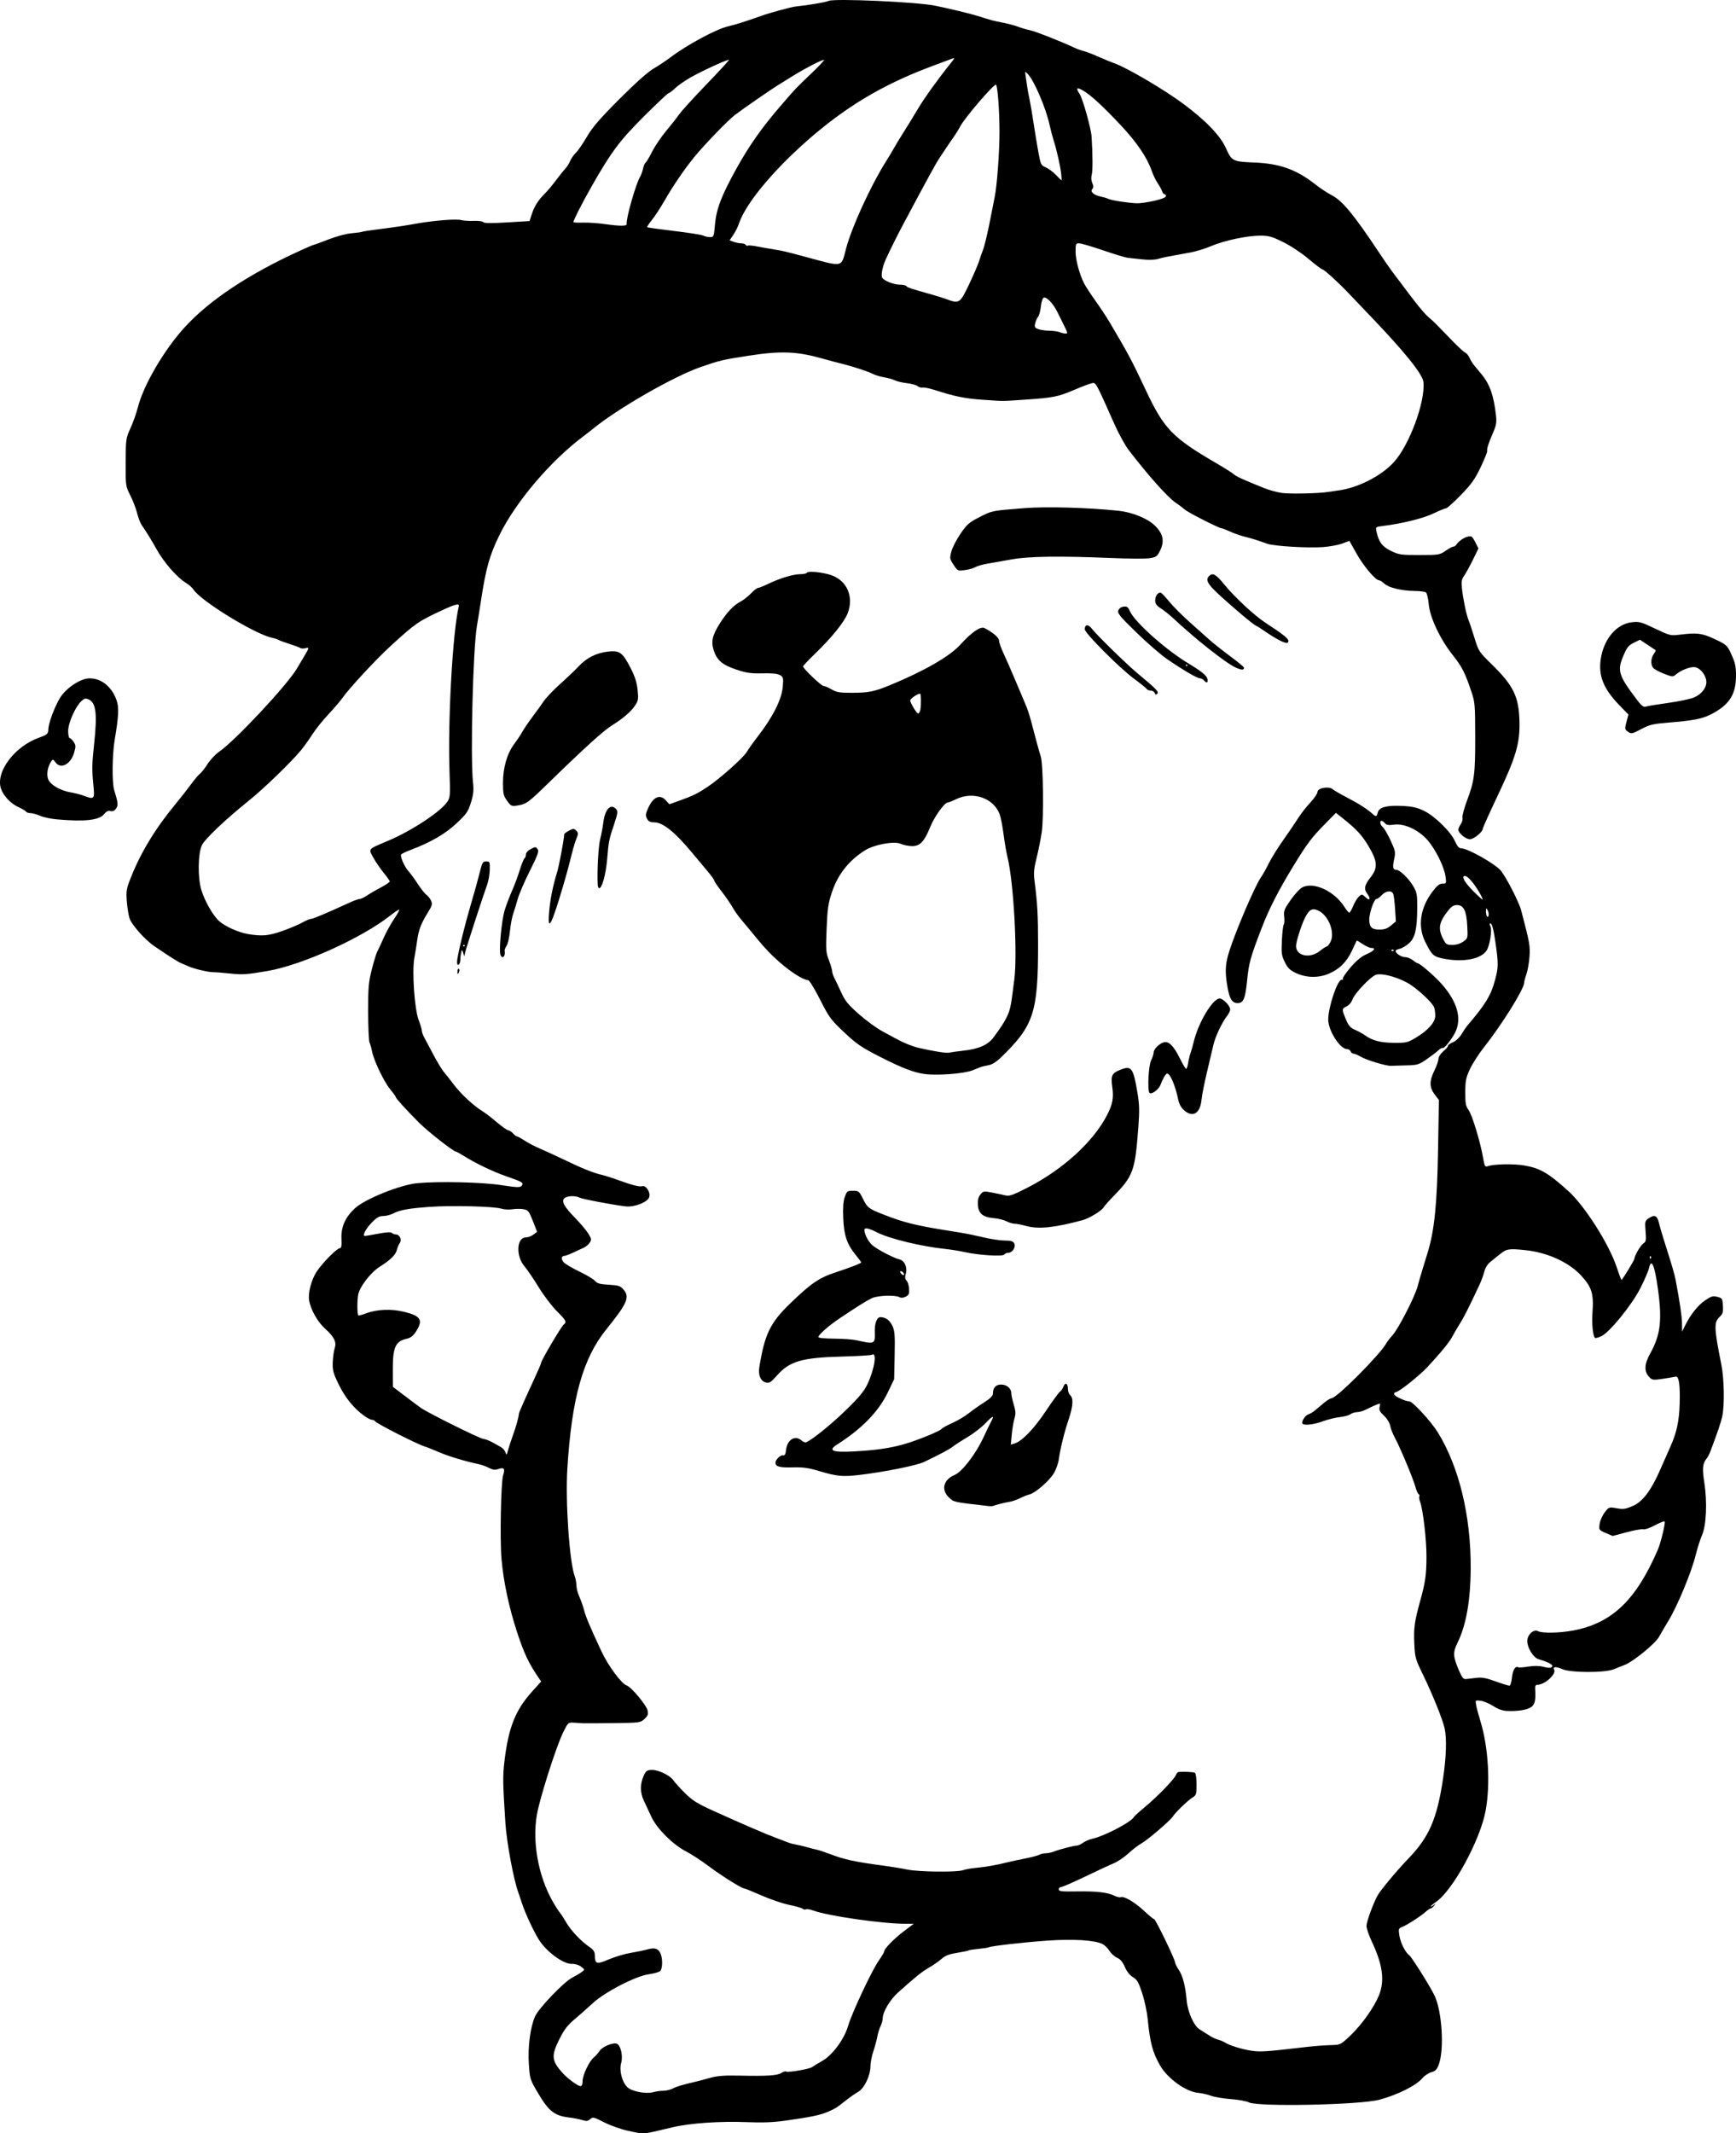 <?xml version="1.0" encoding="UTF-8" standalone="no"?>
<!-- Created with Inkscape (http://www.inkscape.org/) -->

<svg
   version="1.1"
   id="svg1"
   width="1511.827"
   height="1856.786"
   viewBox="0 0 1511.827 1856.786"
   xmlns="http://www.w3.org/2000/svg"
   xmlns:svg="http://www.w3.org/2000/svg">
  <defs
     id="defs1" />
  <g
     id="g1"
     transform="translate(-227.305,-171.386)">
    <path
       style="fill:#000000"
       d="m 773.991,2025.925 c -5.872,-1.251 -15.088,-4.524 -20.48,-7.272 -9.195,-4.686 -9.955,-4.859 -12.24,-2.792 -1.993,1.804 -3.24,1.948 -6.853,0.791 -2.429,-0.778 -7.717,-1.805 -11.75,-2.284 -12.26,-1.453 -17.378,-5.392 -26.185,-20.149 -7.666,-12.848 -7.713,-12.99 -8.614,-26.333 -1.01,-14.956 1.247,-32.168 5.449,-41.542 3.225,-7.195 25.014,-29.879 32.289,-33.615 3.15,-1.618 6.927,-3.868 8.394,-5 2.64,-2.038 2.634,-2.084 -0.667,-4.615 -1.984,-1.522 -5.235,-2.49 -8.032,-2.393 -7.489,0.26 -22.402,-10.77 -28.91,-21.382 -4.688,-7.645 -11.75,-22.832 -14.352,-30.868 -1.306,-4.033 -2.829,-8.557 -3.383,-10.052 -4.102,-11.056 -10.145,-43.651 -11.239,-60.615 -2.258,-35.022 -2.339,-40.391 -0.805,-53.416 3.461,-29.38 9.567,-44.705 24.283,-60.944 l 7.706,-8.504 -2.443,-3.568 c -8.239,-12.036 -12.388,-20.762 -18.179,-38.235 -7.372,-22.244 -12.263,-45.133 -13.962,-65.333 -1.423,-16.925 -0.445,-66.62 1.424,-72.307 1.879,-5.721 0.798,-7.203 -4.026,-5.521 -3.013,1.05 -4.834,0.838 -8.304,-0.971 -2.444,-1.274 -6.544,-2.754 -9.111,-3.288 -11.557,-2.406 -26.002,-6.771 -34.299,-10.366 -4.969,-2.153 -10.535,-4.363 -12.368,-4.911 -6.645,-1.987 -42.123,-20.01 -43.374,-22.034 -0.431,-0.697 -1.688,-1.267 -2.793,-1.267 -1.106,0 -4.22,-1.625 -6.921,-3.612 -9.071,-6.671 -16.338,-15.643 -21.914,-27.055 -4.84,-9.904 -5.502,-12.342 -5.251,-19.333 0.158,-4.4 0.914,-9.913 1.681,-12.252 1.801,-5.494 -0.355,-9.817 -8.667,-17.382 -6.164,-5.609 -12.017,-15.943 -13.536,-23.897 -1.226,-6.419 1.774,-18.163 6.475,-25.345 5,-7.639 17.663,-20.459 20.209,-20.459 1.342,0 1.696,-2.073 1.42,-8.332 -0.448,-10.173 3.304,-18.604 11.767,-26.441 8.705,-8.06 39.443,-20.432 54.24,-21.831 18.498,-1.749 56.293,-0.886 73.02,1.667 13.838,2.112 16.588,2.213 17.877,0.66 2.143,-2.582 0.772,-3.45 -12.897,-8.159 -11.927,-4.109 -27.267,-11.455 -37.783,-18.093 -3.024,-1.909 -5.884,-3.471 -6.357,-3.471 -2.196,0 -24.651,-17.592 -32.462,-25.43 -11.214,-11.255 -20.065,-21.004 -20.065,-22.101 0,-0.473 -2.25,-3.602 -5,-6.951 -5.484,-6.681 -14.375,-25.386 -15.788,-33.219 -0.493,-2.731 -1.427,-5.995 -2.077,-7.253 -0.649,-1.259 -1.197,-13.259 -1.217,-26.667 -0.032,-21.579 0.339,-25.851 3.235,-37.202 1.799,-7.053 3.909,-13.953 4.69,-15.333 0.781,-1.38 3.227,-6.626 5.438,-11.656 2.21,-5.03 6.431,-12.68 9.379,-17 2.949,-4.32 4.835,-7.854 4.191,-7.854 -0.643,0 -4.098,2.313 -7.677,5.14 -24.877,19.65 -77.167,43.213 -107.174,48.296 -18.075,3.061 -21.556,3.295 -32.121,2.161 -6.167,-0.662 -13.012,-1.196 -15.212,-1.186 -4.148,0.019 -16.676,-2.995 -21.333,-5.132 -1.467,-0.673 -4.167,-1.836 -6,-2.586 -3.059,-1.25 -10.298,-5.818 -23.543,-14.855 -8.449,-5.765 -20.057,-18.884 -21.77,-24.606 -0.862,-2.877 -1.896,-9.557 -2.299,-14.844 -0.661,-8.691 -0.309,-10.671 3.672,-20.667 8.763,-21.997 21.7,-43.148 39.337,-64.312 3.702,-4.442 9.365,-11.676 12.585,-16.076 3.22,-4.4 6.867,-8.732 8.105,-9.627 1.238,-0.895 4.204,-4.67 6.59,-8.39 2.387,-3.719 6.871,-8.504 9.964,-10.633 14.104,-9.704 59.147,-57.814 67.857,-72.477 1.374,-2.314 4.224,-7.096 6.333,-10.629 4.605,-7.711 4.654,-8.103 0.904,-7.123 -1.612,0.421 -3.562,0.317 -4.333,-0.232 -0.771,-0.549 -5.003,-2.133 -9.403,-3.521 -4.4,-1.388 -8.6,-2.944 -9.333,-3.459 -0.733,-0.515 -3.344,-1.366 -5.802,-1.892 -15.198,-3.252 -62.606,-32.418 -68.581,-42.192 -0.889,-1.455 -3.717,-3.929 -6.284,-5.498 -8.142,-4.977 -19.722,-18.373 -26.219,-30.329 -2.944,-5.419 -8.987,-15.201 -12.355,-20 -1.286,-1.833 -3.102,-6.517 -4.034,-10.409 -0.932,-3.892 -3.573,-10.792 -5.868,-15.333 -4.154,-8.22 -4.172,-8.352 -4.097,-28.924 0.074,-20.238 0.163,-20.86 4.273,-30 2.308,-5.133 5.138,-13.09 6.289,-17.681 4.853,-19.369 22.745,-50.031 40.678,-69.707 21.655,-23.761 55.7,-46.364 100.887,-66.978 5.988,-2.732 11.251,-4.967 11.695,-4.967 0.445,0 6.225,-2.117 12.846,-4.704 6.972,-2.724 15.462,-4.989 20.177,-5.381 4.477,-0.373 8.563,-0.939 9.08,-1.259 0.517,-0.32 8.375,-1.5 17.461,-2.623 9.087,-1.123 21.321,-2.944 27.188,-4.046 15.689,-2.947 36.924,-4.767 41.413,-3.549 2.156,0.585 7.211,0.919 11.234,0.742 4.064,-0.178 7.702,0.306 8.186,1.091 0.604,0.977 6.946,1.05 20.581,0.237 l 19.709,-1.174 1.962,-6 c 2.268,-6.938 5.698,-12.329 11.485,-18.051 2.253,-2.228 6.497,-7.285 9.43,-11.237 2.933,-3.952 6.578,-8.502 8.1,-10.11 1.522,-1.608 3.52,-4.742 4.441,-6.965 0.921,-2.223 3.155,-5.432 4.964,-7.132 1.81,-1.7 6.093,-7.909 9.519,-13.798 4.871,-8.374 11.03,-15.518 28.269,-32.788 14.304,-14.33 24.865,-23.734 30.088,-26.791 4.426,-2.591 10.877,-6.87 14.334,-9.509 14.184,-10.827 39.906,-24.683 50.285,-27.088 6.558,-1.519 15.242,-4.264 29.333,-9.272 7.315,-2.6 25.651,-7.591 29.333,-7.986 12.135,-1.3 26.446,-3.73 28.916,-4.909 4.819,-2.301 76.527,0.885 92.417,4.106 12.539,2.541 30.698,6.899 36.891,8.852 12.631,3.983 14.539,4.492 22.442,5.99 4.4,0.834 10.358,2.418 13.239,3.52 2.882,1.102 7.682,2.513 10.667,3.135 4.674,0.974 26.12,9.442 38.761,15.305 2.2,1.02 5.8,2.299 8,2.842 2.2,0.543 7.9,2.738 12.667,4.878 4.767,2.14 10.918,4.672 13.67,5.628 10.933,3.796 43.95,23.212 60.502,35.58 19.529,14.591 32.002,27.628 36.865,38.529 4.945,11.083 5.857,11.544 24.296,12.29 22.528,0.911 36.705,5.95 53.333,18.956 4.4,3.442 10.899,7.74 14.442,9.552 9.137,4.673 19.188,16.81 40.692,49.139 4.39,6.6 9.552,14.1 11.471,16.667 23.505,31.434 28.336,37.39 34.074,42.003 1.826,1.468 8.72,8.368 15.32,15.333 6.6,6.965 13.075,13.104 14.388,13.641 1.313,0.538 3.114,2.638 4,4.667 0.886,2.029 2.812,5.125 4.279,6.88 1.467,1.755 4.217,5.055 6.111,7.333 7.209,8.672 10.689,18.491 12.64,35.672 0.718,6.32 0.312,8.782 -2.528,15.333 -4.04,9.319 -5.515,13.929 -5.122,16.011 0.16,0.847 -2.411,7.207 -5.714,14.134 -4.946,10.372 -7.985,14.628 -17.23,24.127 -6.174,6.343 -11.972,11.533 -12.885,11.533 -0.912,0 -5.922,2.047 -11.132,4.549 -8.825,4.237 -26.856,8.687 -43.892,10.832 -6.407,0.807 -6.417,0.816 -5.489,5.042 1.983,9.03 4.863,12.856 12.502,16.607 6.919,3.398 8.553,3.637 24.853,3.637 16.862,0 17.625,-0.123 22.738,-3.667 2.91,-2.017 5.979,-3.667 6.82,-3.667 0.841,0 2.009,-0.75 2.595,-1.667 1.923,-3.006 6.334,-6.109 9.977,-7.018 3.2,-0.799 3.878,-0.303 6.427,4.694 l 2.85,5.587 -5.008,10.202 c -2.755,5.611 -6.157,11.78 -7.56,13.709 -2.036,2.798 -2.408,4.954 -1.841,10.667 0.88,8.869 3.902,23.377 5.795,27.826 0.78,1.833 3.076,8.733 5.101,15.333 3.582,11.671 3.982,12.292 14.611,22.667 19.626,19.156 24.195,28.626 24.617,51.023 0.348,18.473 -3.224,30.514 -18.781,63.296 -7.217,15.209 -13.122,28.305 -13.122,29.103 0,2.87 -7.786,9.244 -11.291,9.244 -3.666,0 -10.042,-5.276 -10.042,-8.309 0,-0.97 0.96,-3.135 2.134,-4.81 1.173,-1.676 1.832,-4.2 1.464,-5.61 -0.369,-1.41 1.413,-8.122 3.958,-14.917 6.455,-17.23 7.199,-23.062 7.138,-56.03 -0.05,-27.256 -0.252,-29.604 -3.354,-38.845 -5.477,-16.315 -8.255,-21.764 -16.131,-31.635 -10.987,-13.77 -19.959,-32.749 -20.997,-44.414 -0.461,-5.184 -1.565,-9.709 -2.517,-10.313 -0.932,-0.592 -5.295,-1.123 -9.695,-1.182 -11.446,-0.152 -22.65,-2.828 -26.335,-6.29 -1.743,-1.638 -3.834,-2.978 -4.645,-2.978 -3.111,0 -13.49,-12.225 -19.559,-23.038 l -6.338,-11.293 -6.228,2.33 c -3.425,1.281 -11.028,2.676 -16.895,3.1 -13.113,0.947 -42.45,-0.811 -48.333,-2.897 -9.428,-3.342 -13.266,-4.542 -19.667,-6.147 -3.667,-0.92 -9.484,-2.958 -12.927,-4.531 -3.443,-1.572 -6.781,-2.859 -7.418,-2.859 -2.109,0 -28.939,-13.636 -31.655,-16.088 -1.467,-1.324 -5.173,-4.096 -8.236,-6.16 -6.891,-4.643 -23.848,-23.647 -40.821,-45.752 -3.097,-4.033 -8.573,-13.933 -12.169,-22 -17.166,-38.506 -16.347,-37.058 -20.423,-36.08 -2.026,0.486 -8.783,3.063 -15.017,5.727 -13.819,5.905 -18.228,6.787 -42,8.401 -22.24,1.51 -17.875,1.491 -37.333,0.163 -15.558,-1.062 -24.529,-2.87 -41.617,-8.388 -4.556,-1.471 -9.414,-2.483 -10.795,-2.249 -1.381,0.234 -3.44,-0.345 -4.575,-1.287 -1.135,-0.942 -5.277,-2.076 -9.205,-2.52 -3.928,-0.444 -8.641,-1.552 -10.475,-2.463 -1.833,-0.911 -6.033,-2.098 -9.333,-2.638 -3.3,-0.54 -7.698,-1.851 -9.774,-2.914 -4.532,-2.32 -17.467,-6.556 -27.559,-9.025 -4.033,-0.987 -10.933,-2.823 -15.333,-4.081 -23.244,-6.646 -36.993,-7.207 -66,-2.696 -22.562,3.509 -24.517,3.975 -41.604,9.924 -23.163,8.065 -71.983,36.075 -93.063,53.394 -1.833,1.506 -5.542,4.387 -8.242,6.402 -28.811,21.5 -59.213,57.204 -73.51,86.33 -8.635,17.591 -11.83,29.025 -16.207,58 -1.052,6.967 -2.553,16.267 -3.335,20.667 -3.465,19.497 -5.865,114.334 -3.458,136.667 0.748,6.938 0.38,10.439 -1.842,17.552 -2.481,7.941 -3.827,9.867 -12.669,18.124 -9.872,9.219 -22.657,16.589 -40.093,23.113 -3.993,1.494 -7.591,3.251 -7.995,3.905 -1.055,1.707 2.964,10.725 6.524,14.639 1.668,1.833 5.254,6.762 7.969,10.952 2.715,4.19 6.075,8.416 7.467,9.391 1.392,0.975 3.227,3.302 4.079,5.171 1.358,2.981 0.999,4.284 -2.928,10.609 -5.751,9.262 -7.864,14.797 -9.116,23.877 -0.556,4.033 -1.672,10.961 -2.479,15.395 -2.152,11.817 0.11,44.456 3.743,54.014 1.517,3.992 2.762,8.158 2.767,9.258 0.005,1.1 0.81,3.5 1.789,5.333 0.979,1.833 4.644,8.733 8.145,15.333 3.501,6.6 7.679,13.5 9.285,15.333 1.605,1.833 5.408,6.651 8.449,10.707 6.082,8.11 17.347,18.647 24.694,23.098 2.598,1.574 8.408,6.012 12.913,9.862 4.504,3.85 8.966,7 9.914,7 0.948,0 2.81,1.2 4.137,2.667 1.327,1.467 2.89,2.667 3.473,2.667 0.583,0 3.64,1.679 6.793,3.732 3.153,2.052 9.034,5.122 13.067,6.821 4.033,1.699 13.633,6.11 21.333,9.803 16.126,7.733 25.12,11.352 32.667,13.143 2.933,0.696 8.333,2.369 12,3.717 13.536,4.977 20.833,6.913 23.21,6.159 3.211,-1.019 7.31,5.042 6.254,9.248 -1.138,4.536 -12.821,9.215 -20.716,8.296 -11.132,-1.295 -37.825,-6.376 -40.216,-7.655 -3.641,-1.949 -11.348,-1.492 -13.237,0.784 -2.403,2.896 0.166,7.37 10.038,17.483 4.4,4.507 9.371,10.43 11.047,13.163 2.705,4.411 2.837,5.287 1.18,7.817 -1.027,1.567 -3.298,3.512 -5.047,4.323 -1.749,0.81 -5.946,2.755 -9.326,4.322 -3.38,1.566 -6.795,2.848 -7.588,2.848 -2.791,0 -3.167,2.865 -0.73,5.563 1.355,1.501 7.564,5.166 13.797,8.145 6.233,2.979 12.332,6.641 13.553,8.138 1.767,2.167 4.186,2.832 11.87,3.267 8.386,0.474 10.055,1.004 12.738,4.05 5.866,6.657 3.6,11.968 -14.863,34.838 -20.411,25.282 -30.119,60.026 -33.903,121.333 -1.785,28.909 1.874,81.649 6.503,93.753 0.79,2.064 1.436,5.625 1.436,7.912 0,2.287 1.117,6.598 2.482,9.58 1.365,2.982 3.181,8.121 4.036,11.421 1.602,6.183 4.931,14.097 15.142,36.003 5.976,12.82 17.53,28.47 22.086,29.916 3.895,1.236 17.148,17.045 18.163,21.665 0.759,3.458 0.307,4.726 -2.67,7.487 -3.511,3.255 -4.068,3.33 -27.078,3.608 -12.921,0.156 -24.694,0.217 -26.16,0.135 -1.467,-0.082 -5.049,-0.299 -7.96,-0.482 -5.275,-0.331 -5.308,-0.303 -9.585,8.334 -6.088,12.293 -20.572,57.738 -22.983,72.109 -3.973,23.684 1.273,52.65 13.505,74.558 2.252,4.033 5.104,8.533 6.337,10 1.233,1.467 3.78,5.367 5.659,8.667 3.936,6.913 12.951,16.505 20.052,21.333 3.777,2.569 4.915,4.251 4.959,7.333 0.112,7.814 1.454,8.216 12.237,3.659 5.379,-2.273 13.98,-4.826 19.113,-5.673 5.133,-0.847 11.484,-2.154 14.112,-2.904 6.417,-1.831 9.489,-1.048 11.501,2.929 2.29,4.527 2.178,13.948 -0.19,15.914 -1.05,0.872 -5.49,2.091 -9.865,2.709 -11.545,1.632 -38.411,15.55 -48.892,25.328 -4.4,4.105 -11.479,10.364 -15.731,13.909 -5.939,4.95 -8.953,8.875 -13,16.924 -7.406,14.729 -7.029,19.032 2.603,29.709 4.498,4.987 13.366,11.495 15.662,11.495 1.148,0 1.8,-1.596 1.8,-4.405 0,-5.253 5.731,-17.306 9.79,-20.59 1.589,-1.286 3.874,-3.872 5.077,-5.745 2.335,-3.638 11.603,-7.465 14.959,-6.177 3.338,1.281 5.508,10.745 3.803,16.584 -1.9,6.508 0.563,16.465 5.228,21.129 3.894,3.894 16.461,6.263 23.109,4.356 2.209,-0.634 6,-1.152 8.425,-1.152 2.425,0 6.116,-0.883 8.202,-1.962 3.509,-1.815 8.025,-3.158 20.074,-5.97 2.567,-0.599 8.267,-2.103 12.667,-3.342 5.997,-1.688 12.174,-2.162 24.667,-1.891 24.533,0.533 33.58,-0.024 37.023,-2.28 1.679,-1.1 3.589,-1.669 4.243,-1.264 1.681,1.039 20.349,-2.159 22.599,-3.872 1.026,-0.781 5.063,-3.235 8.971,-5.454 8.853,-5.026 19.099,-18.97 22.429,-30.524 3.134,-10.877 20.572,-48.005 26.52,-56.468 2.685,-3.821 4.882,-7.532 4.882,-8.247 0,-2.336 8.41,-10.948 17.164,-17.574 l 8.574,-6.491 -6.535,0.042 c -19.708,0.127 -67.976,-6.755 -80.957,-11.543 -2.798,-1.032 -5.675,-1.514 -6.392,-1.071 -0.717,0.443 -2.028,0.22 -2.912,-0.496 -0.885,-0.716 -6.197,-2.242 -11.807,-3.391 -5.609,-1.149 -16.392,-4.815 -23.962,-8.146 -7.57,-3.332 -14.276,-6.057 -14.902,-6.057 -2.266,0 -19.482,-10.756 -31.078,-19.416 -6.522,-4.871 -15.169,-10.533 -19.214,-12.582 -11.727,-5.939 -25.847,-19.914 -30.764,-30.445 -2.283,-4.889 -5.29,-11.329 -6.682,-14.31 -3.138,-6.72 -3.183,-14.308 -0.123,-21.119 2.034,-4.527 2.943,-5.23 6.965,-5.386 5.756,-0.223 16.261,4.819 19.115,9.175 1.178,1.798 5.695,6.778 10.038,11.067 6.529,6.448 10.745,9.088 24.351,15.248 25.565,11.575 46.362,20.537 55.122,23.756 4.4,1.617 9.2,3.44 10.667,4.052 1.467,0.612 4.467,1.404 6.667,1.76 2.2,0.356 6.4,1.339 9.333,2.184 2.933,0.845 6.833,1.845 8.667,2.223 1.833,0.378 6.933,2.062 11.333,3.744 12.796,4.89 21.671,6.815 46.667,10.123 6.6,0.874 15.9,2.404 20.667,3.401 10.01,2.094 43.515,2.485 48.561,0.566 1.871,-0.711 7.16,-1.645 11.754,-2.076 8.537,-0.8 17.531,-2.398 27.019,-4.8 2.933,-0.743 9.833,-2.223 15.333,-3.289 5.5,-1.066 11.042,-2.524 12.315,-3.24 1.273,-0.716 3.784,-1.302 5.58,-1.302 1.796,0 4.954,-0.657 7.018,-1.461 5.13,-1.997 17.423,-5.205 19.946,-5.205 1.134,0 3.655,-1.125 5.602,-2.501 1.946,-1.375 5.591,-2.946 8.098,-3.489 10.703,-2.319 34.545,-14.869 36.349,-19.133 0.234,-0.552 4.625,-4.497 9.758,-8.766 11.044,-9.185 25.688,-24.361 26.757,-27.729 0.416,-1.311 1.466,-2.439 2.333,-2.508 5.097,-0.403 12.989,0.016 14.184,0.754 0.766,0.473 1.393,5.012 1.393,10.085 0,8.62 -0.24,9.373 -3.667,11.505 -4.081,2.539 -15.182,13.285 -17.099,16.551 -1.9,3.238 -21.987,20.412 -27.235,23.284 -2.567,1.405 -7.667,5.312 -11.333,8.681 -3.667,3.37 -9.367,7.231 -12.667,8.581 -3.3,1.349 -14.516,6.555 -24.924,11.568 -10.408,5.013 -19.858,9.115 -21,9.115 -1.142,0 -2.076,0.92 -2.076,2.045 0,1.735 2.37,2.007 15.667,1.797 17.297,-0.273 27.045,0.845 32.787,3.761 2.083,1.058 4.569,1.623 5.524,1.257 2.922,-1.121 12.269,4.364 20.347,11.943 4.22,3.959 8.165,7.198 8.767,7.198 1.234,0 18.242,35.181 18.242,37.734 0,0.906 1.412,3.736 3.137,6.29 3.546,5.248 5.806,13.937 6.927,26.643 0.903,10.231 6.312,22.276 11.356,25.29 1.881,1.124 5.481,3.406 8,5.071 2.519,1.665 6.08,3.387 7.913,3.825 1.833,0.439 4.564,1.562 6.069,2.496 4.247,2.637 14.341,5.78 22.857,7.117 7.507,1.178 12.976,0.854 41.075,-2.439 14.568,-1.707 20.643,-2.206 30.449,-2.5 5.992,-0.18 7.065,-0.784 15.144,-8.527 9.803,-9.396 20.53,-24.548 24.633,-34.799 5.133,-12.823 3.243,-26.721 -6.393,-47.008 -2.475,-5.21 -4.498,-11.21 -4.495,-13.333 0,-3.516 5.45,-18.568 9.451,-26.121 2.475,-4.672 16.733,-21.818 26.898,-32.347 18.207,-18.858 25.074,-34.661 30.327,-69.799 2.794,-18.689 3.303,-34.696 1.387,-43.593 -1.643,-7.631 -10.493,-29.602 -18.744,-46.538 -6.755,-13.864 -7.111,-15.131 -7.679,-27.333 -0.624,-13.409 0.17,-19.226 5.027,-36.795 4.602,-16.648 5.504,-22.911 5.571,-38.667 0.063,-14.758 -3.006,-41.242 -5.556,-47.948 -0.755,-1.985 -1.058,-4.117 -0.674,-4.738 0.384,-0.621 0.104,-1.496 -0.621,-1.944 -0.725,-0.448 -1.998,-3.34 -2.827,-6.426 -1.873,-6.967 -13.339,-34.379 -17.718,-42.356 -1.787,-3.256 -3.665,-8.021 -4.173,-10.588 -0.548,-2.772 -2.781,-6.411 -5.5,-8.964 -3.664,-3.44 -4.408,-4.967 -3.733,-7.658 0.84,-3.347 0.825,-3.353 -3.632,-1.478 -2.462,1.036 -6.276,2.828 -8.476,3.983 -2.2,1.155 -5.516,2.104 -7.37,2.108 -1.853,0 -4.558,0.841 -6.011,1.858 -1.452,1.017 -5.636,2.15 -9.297,2.518 -3.661,0.367 -10.256,1.994 -14.656,3.615 -7.665,2.823 -15.958,3.837 -17.639,2.157 -1.418,-1.418 2.067,-7.217 4.872,-8.107 1.501,-0.476 4.087,-1.995 5.748,-3.375 1.661,-1.38 5.199,-4.342 7.862,-6.583 2.663,-2.241 5.663,-4.087 6.667,-4.103 4.519,-0.073 42.707,-38.41 47.87,-48.057 0.716,-1.337 3.06,-4.357 5.211,-6.712 5.173,-5.664 19.471,-33.466 21.919,-42.621 1.066,-3.986 2.958,-10.547 4.204,-14.581 1.246,-4.033 3.362,-10.933 4.7,-15.333 5.763,-18.944 8.079,-41.91 8.89,-88.153 l 0.774,-44.153 -3.67,-4.811 c -4.711,-6.176 -4.786,-11.608 -0.289,-20.799 1.951,-3.987 3.547,-8.584 3.547,-10.215 0,-1.704 1.843,-4.524 4.333,-6.632 2.383,-2.017 4.186,-4.163 4.005,-4.769 -0.18,-0.607 1.678,-1.941 4.13,-2.966 2.582,-1.079 5.766,-4.031 7.565,-7.016 1.709,-2.834 3.875,-6.053 4.814,-7.153 16.121,-18.887 20.847,-26.608 24.388,-39.843 3.063,-11.448 3.093,-14.41 0.335,-33.49 -1.649,-11.408 -2.92,-16 -4.429,-16 -0.716,0 -0.664,1.068 0.123,2.539 1.629,3.043 -0.508,16.63 -3.298,20.976 -4.761,7.414 -19.856,10.425 -36.633,7.305 -9.632,-1.791 -10.959,-2.958 -16.847,-14.82 -6.704,-13.508 -4.417,-29.453 6.253,-43.585 4.055,-5.371 6.186,-7.082 8.818,-7.082 3.364,0 3.445,-0.193 2.622,-6.196 -1.159,-8.455 -8.792,-23.852 -15.736,-31.74 -7.836,-8.902 -20.23,-14.619 -29.06,-13.404 -4.806,0.661 -6.636,0.378 -7.974,-1.234 -0.955,-1.151 -2.263,-2.092 -2.906,-2.092 -1.982,0 -1.294,3.571 1.059,5.503 1.226,1.006 4.266,6.227 6.755,11.6 4.256,9.187 4.441,10.169 3.095,16.445 -1.518,7.079 -1.081,9.118 1.954,9.118 2.973,0 10.786,7.553 14.671,14.184 3.209,5.476 3.553,7.338 3.493,18.945 -0.095,18.535 -1.823,25.969 -7.16,30.796 -2.404,2.174 -6.021,4.329 -8.037,4.787 -2.017,0.458 -3.667,1.293 -3.667,1.854 0,2.134 5.016,5.434 8.258,5.434 1.86,0 4.907,1.2 6.772,2.667 1.865,1.467 3.763,2.667 4.219,2.667 1.896,0 15.182,11.507 21.118,18.29 13.594,15.535 17.549,30.072 11.453,42.096 -3.194,6.3 -9.864,14.459 -10.94,13.383 -0.387,-0.387 -2.077,0.575 -3.755,2.138 -1.678,1.563 -6.291,5.074 -10.251,7.801 -6.748,4.647 -7.88,4.973 -18.038,5.185 -5.961,0.124 -11.738,0.296 -12.838,0.383 -3.683,0.288 -21.29,-4.986 -26.082,-7.813 -2.606,-1.537 -5.539,-2.795 -6.519,-2.795 -0.98,0 -2.127,-0.9 -2.549,-2 -0.422,-1.1 -1.869,-2 -3.215,-2 -5.98,0 -16.217,-16.039 -16.274,-25.498 -0.067,-11.043 8.264,-35.576 11.819,-34.803 0.926,0.202 1.336,-0.196 0.912,-0.883 -0.424,-0.687 2.61,-5.162 6.744,-9.945 5.217,-6.036 9.501,-9.55 14.006,-11.488 6.603,-2.841 8.498,-5.385 4.01,-5.385 -1.364,0 -4.735,-1.53 -7.49,-3.399 -2.755,-1.87 -5.107,-3.22 -5.227,-3 -0.12,0.22 -1.947,4.123 -4.061,8.674 -4.644,9.999 -11.024,16.307 -20.476,20.246 -8.977,3.74 -19.327,3.499 -28.303,-0.659 -5.214,-2.416 -7.121,-4.272 -9.695,-9.434 -2.885,-5.786 -3.144,-7.691 -2.595,-19.094 0.335,-6.967 1.068,-13.158 1.627,-13.759 0.56,-0.601 0.732,-3.63 0.382,-6.731 -0.569,-5.047 0.022,-6.58 5.631,-14.604 3.447,-4.931 7.99,-9.856 10.096,-10.945 9.966,-5.154 27.912,3.164 36.766,17.04 1.755,2.75 3.633,4.998 4.174,4.995 0.541,-0.003 2.067,-2.64 3.391,-5.861 1.324,-3.221 3.581,-6.917 5.014,-8.214 2.504,-2.266 2.736,-2.237 5.926,0.76 3.724,3.498 4.633,1.17 1.277,-3.268 -3.032,-4.009 -2.337,-7.569 2.722,-13.933 6.656,-8.373 6.404,-13.898 -1.223,-26.84 -5.87,-9.961 -10.562,-15.099 -22.413,-24.543 l -6.289,-5.012 -9.044,9.158 c -12.22,12.374 -16.064,17.483 -28.482,37.847 -12.64,20.729 -20.708,36.502 -26.953,52.69 -10.089,26.153 -11.34,30.666 -12.953,46.713 -1.544,15.362 -3.169,19.174 -8.173,19.174 -4.91,0 -7.143,-3.663 -9.009,-14.776 -2.175,-12.951 -1.801,-19.429 1.763,-30.557 5.87,-18.328 22.512,-57.094 27.542,-64.158 1.586,-2.227 4.595,-7.582 6.686,-11.898 2.091,-4.317 7.867,-13.613 12.835,-20.658 4.968,-7.045 10.863,-15.725 13.098,-19.289 2.236,-3.564 6.886,-9.495 10.333,-13.181 3.447,-3.686 6.268,-7.85 6.268,-9.255 0,-3.44 9.947,-5.266 13.179,-2.419 1.185,1.044 6.954,4.385 12.821,7.425 10.1,5.234 17.34,9.882 22.091,14.181 2.889,2.614 3.49,2.436 4.431,-1.312 1.163,-4.632 7.763,-6.391 21.387,-5.698 8.935,0.455 12.968,1.369 18.96,4.301 9.445,4.621 23.273,18.216 26.924,26.47 2.015,4.555 3.466,6.156 5.579,6.156 5.426,0 29.015,13.25 34.049,19.125 4.762,5.557 16.012,27.38 17.978,34.875 7.432,28.323 7.889,30.866 7.233,40.22 -0.369,5.254 -1.562,12.08 -2.651,15.168 -1.089,3.088 -2.01,6.589 -2.045,7.78 -0.163,5.503 -19.653,36.685 -35.106,56.166 -4.363,5.5 -9.764,13.9 -12.002,18.667 -3.537,7.533 -4.075,10.178 -4.115,20.217 -0.039,9.768 0.396,12.149 2.818,15.428 3.109,4.21 10.196,27.405 12.611,41.274 1.391,7.985 1.722,8.568 4.348,7.656 5.46,-1.895 22.917,-2.163 32.176,-0.493 13.398,2.417 20.417,6.523 37.628,22.018 14.546,13.095 35.773,46.556 42.46,66.933 1.992,6.069 3.824,10.832 4.072,10.584 1.677,-1.677 11.174,-17.301 11.174,-18.383 0,-2.669 5.455,-11.956 7.932,-13.502 2.216,-1.384 2.442,-2.706 1.792,-10.459 -0.69,-8.232 -0.516,-9.035 2.396,-11.075 5.294,-3.708 7.625,-2.825 9.153,3.467 0.757,3.117 2.616,9.567 4.131,14.333 7.486,23.55 9.519,30.48 10.558,36 3.712,19.715 5.34,30.856 5.456,37.333 l 0.131,7.333 2.233,-4.667 c 4.56,-9.528 11.285,-18.126 17.525,-22.406 5.583,-3.829 7.009,-4.255 10.891,-3.255 4.236,1.092 4.488,1.496 4.861,7.784 0.336,5.662 -0.103,7.099 -3,9.82 -4.891,4.595 -4.689,9.671 1.653,41.389 2.507,12.541 2.882,35.761 0.731,45.333 -1.169,5.204 -4.237,14.211 -10.279,30.178 -0.87,2.298 -2.278,5.018 -3.129,6.044 -3.67,4.422 -4.092,8.583 -2.146,21.171 2.646,17.123 1.739,37.295 -2.064,45.893 -1.565,3.537 -4.035,11.294 -5.49,17.239 -3.569,14.581 -15.729,43.913 -23.591,56.905 -3.526,5.826 -7.288,12.238 -8.36,14.248 -2.982,5.588 -22.494,21.57 -29.582,24.231 -2.457,0.922 -6.849,2.67 -9.759,3.884 -7.827,3.264 -38.054,3.146 -45.087,-0.177 -4.896,-2.313 -8.465,-2.06 -6.89,0.488 2.304,3.728 -8.125,13.229 -14.52,13.229 -1.595,0 -2.151,1.034 -1.972,3.667 0.659,9.711 -0.233,13.601 -3.63,15.827 -3.673,2.407 -11.158,3.61 -20.542,3.303 -4.101,-0.134 -7.887,-1.448 -12.259,-4.253 -3.479,-2.233 -8.445,-4.322 -11.035,-4.643 -4.666,-0.579 -4.702,-0.544 -3.95,3.758 0.418,2.388 2.142,8.842 3.833,14.342 6.828,22.215 8.68,54.131 4.486,77.333 -4.628,25.603 -28.583,69.699 -43.296,79.697 -2.482,1.686 -4.512,3.418 -4.512,3.848 0,0.43 1.05,-0.042 2.333,-1.048 2.115,-1.659 2.162,-1.611 0.503,0.503 -1.006,1.283 -2.335,2.333 -2.953,2.333 -0.618,0 -2.494,1.247 -4.17,2.77 -4.223,3.839 -16.406,11.719 -20.564,13.299 -3.22,1.224 -3.386,1.708 -2.537,7.37 0.966,6.44 5.193,14.847 8.793,17.489 2.042,1.498 17.205,25.612 21.634,34.404 6.658,13.217 8.885,46.849 3.994,60.319 -1.663,4.579 -2.904,5.888 -6.538,6.891 -2.467,0.681 -5.998,3.036 -7.846,5.232 -5.322,6.325 -21.468,14.409 -37.317,18.683 -16.907,4.56 -105.919,6.386 -113.756,2.333 -2.095,-1.083 -9.157,-2.365 -15.693,-2.848 -6.536,-0.483 -14.284,-1.783 -17.217,-2.889 -2.933,-1.106 -7.892,-2.235 -11.02,-2.509 -10.802,-0.948 -26.942,-12.493 -33.424,-23.908 -6.563,-11.558 -8.645,-19.4 -10.788,-40.638 -0.629,-6.233 -2.816,-16.367 -4.86,-22.519 -3.094,-9.31 -4.435,-11.609 -8.001,-13.713 -2.71,-1.599 -5.284,-4.838 -7.003,-8.815 -1.89,-4.37 -3.95,-6.821 -6.756,-8.041 -2.22,-0.965 -5.247,-3.712 -6.726,-6.104 -1.479,-2.393 -4.32,-5.093 -6.313,-6.002 -7.206,-3.283 -25.523,-4.353 -47.774,-2.791 -21.009,1.476 -49.283,4.717 -51.137,5.863 -0.522,0.322 -4.392,0.904 -8.601,1.293 -4.209,0.389 -8.137,1.006 -8.73,1.372 -0.592,0.366 -5.182,1.321 -10.199,2.123 -6.853,1.095 -10.213,2.415 -13.508,5.308 -2.412,2.118 -7.26,5.499 -10.772,7.513 -6.169,3.537 -11.79,8.042 -26.817,21.493 -7.189,6.434 -13.532,17.081 -13.556,22.752 -0.007,1.686 -0.833,4.686 -1.835,6.667 -1.002,1.98 -2.252,6 -2.778,8.934 -0.526,2.933 -2.106,8.764 -3.512,12.958 -1.406,4.194 -2.562,10.194 -2.569,13.333 -0.018,7.99 -5.487,19.194 -10.776,22.079 -2.316,1.263 -7.215,4.697 -10.887,7.63 -3.672,2.933 -7.346,5.698 -8.166,6.144 -10.913,5.934 -15.819,7.171 -44.824,11.3 -9.859,1.404 -19.521,1.767 -32.667,1.23 -23.58,-0.964 -49.858,0.86 -65.333,4.537 -27.103,6.439 -23.417,6.161 -38.676,2.909 z m 770.053,-394.635 c 0.656,-6.429 3.038,-10.21 5.481,-8.7 0.542,0.335 4.471,0.051 8.73,-0.632 5.255,-0.843 9.563,-0.764 13.403,0.244 4.224,1.109 6.048,1.096 7.195,-0.051 1.583,-1.583 -2.413,-3.861 -11.49,-6.547 -4.708,-1.393 -9.976,-9.757 -10.008,-15.892 -0.029,-5.429 5.535,-10.595 9.263,-8.6 3.685,1.972 19.112,1.665 31.038,-0.617 33.507,-6.412 54.379,-26.36 73.319,-70.073 2.703,-6.237 6.94,-23.814 5.973,-24.78 -0.419,-0.419 -4.292,1.121 -8.607,3.421 -4.315,2.3 -8.762,3.83 -9.882,3.4 -1.12,-0.43 -7.589,0.7 -14.376,2.511 l -12.34,3.292 -6.044,-2.591 c -5.939,-2.546 -6.032,-2.682 -5.345,-7.804 0.385,-2.867 2.361,-7.391 4.391,-10.054 3.495,-4.583 3.983,-4.789 9.139,-3.877 7.325,1.296 8.468,1.155 15.607,-1.913 8.304,-3.569 15.676,-13.303 23.391,-30.891 3.378,-7.7 7.49,-17 9.138,-20.667 5.457,-12.143 7.621,-22.176 8.052,-37.333 0.473,-16.647 -0.663,-24.241 -3.52,-23.531 -1.038,0.258 -5.991,1.088 -11.005,1.845 -8.305,1.253 -9.349,1.145 -11.709,-1.216 -4.863,-4.863 -4.7,-11.299 0.522,-20.683 8.998,-16.169 10.542,-28.685 6.864,-55.64 -2.939,-21.538 -5.831,-28.246 -7.952,-18.443 -0.516,2.383 -3.831,10.033 -7.368,17 -7.686,15.14 -27.32,39.162 -34.44,42.137 -2.498,1.044 -4.803,1.638 -5.121,1.319 -1.893,-1.893 -2.909,-12.37 -2.179,-22.46 1.16,-16.021 -0.665,-21.889 -9.912,-31.877 -10.704,-11.561 -29.138,-19.984 -48.254,-22.048 -14.199,-1.533 -16.745,-1.187 -21.762,2.958 -2.643,2.184 -6.614,5.354 -8.824,7.046 -2.546,1.949 -4.554,5.124 -5.479,8.667 -0.804,3.075 -2.586,7.991 -3.962,10.924 -9.75,20.798 -13.809,28.832 -17.513,34.667 -2.328,3.667 -5.183,8.555 -6.346,10.863 -2.295,4.557 -9.917,13.906 -21.447,26.306 -7.372,7.928 -25.311,22.165 -27.929,22.165 -0.772,0 -1.402,0.75 -1.399,1.667 0.01,1.718 9.771,6.333 13.402,6.333 2.736,0 18.824,17.494 24.522,26.667 18.659,30.033 29.084,73.017 28.82,118.825 -0.162,28.067 -3.991,49.486 -11.588,64.821 -4.016,8.106 -3.817,11.778 1.282,23.688 2.892,6.754 3.903,7.946 6.491,7.655 1.686,-0.19 5.766,-0.667 9.066,-1.06 4.587,-0.546 8.512,0.204 16.667,3.186 5.867,2.145 11.267,3.774 12,3.621 0.733,-0.154 1.653,-3.416 2.044,-7.25 z M 674.055,1420.472 c 2.636,-7.22 4.861,-15.248 5.204,-18.775 0.109,-1.125 5.428,-13.171 12.904,-29.225 3.586,-7.7 6.516,-14.531 6.512,-15.18 -0.012,-1.845 17.243,-31.092 19.399,-32.881 2.977,-2.471 2.484,-3.461 -5.922,-11.894 -4.317,-4.33 -11.455,-13.762 -15.863,-20.959 -4.408,-7.197 -9.951,-15.342 -12.317,-18.098 -7.554,-8.8 -6.785,-24.951 1.19,-25.018 1.928,-0.016 4.94,-1.133 6.695,-2.482 l 3.19,-2.453 -3.688,-9.4 c -3.344,-8.523 -4.096,-9.477 -8.062,-10.22 -2.405,-0.451 -6.77,-0.437 -9.699,0.031 -2.929,0.468 -7.337,0.218 -9.795,-0.557 -6.309,-1.988 -42.789,-2.911 -61.803,-1.565 -18.74,1.327 -26.404,2.698 -32.267,5.772 -2.347,1.23 -6.272,2.237 -8.722,2.237 -3.495,0 -5.634,1.222 -9.923,5.667 -5.405,5.601 -8.504,11.667 -5.961,11.667 0.718,0 5.984,-0.895 11.701,-1.989 6.872,-1.315 10.843,-1.541 11.717,-0.667 0.727,0.727 2.258,1.322 3.402,1.322 3.41,0 5.523,4.536 3.494,7.501 -0.94,1.374 -2.125,4.21 -2.634,6.302 -0.98,4.03 -5.624,8.51 -14.948,14.424 -7.824,4.962 -17.465,17.546 -18.651,24.345 -0.961,5.508 -0.85,16.896 0.173,17.92 0.308,0.308 3.18,-0.44 6.381,-1.663 9.723,-3.713 22.354,-4.245 33.705,-1.418 14.753,3.674 16.704,7.339 9.552,17.951 -2.014,2.989 -4.526,4.837 -7.363,5.417 -9.879,2.021 -12.341,7.405 -12.261,26.821 l 0.062,15.066 5.303,4 c 2.917,2.2 7.657,5.8 10.534,8 2.877,2.2 6.737,5.059 8.578,6.353 6.201,4.358 50.761,26.467 54.3,26.942 1.928,0.259 5.454,1.573 7.835,2.921 2.381,1.348 5.718,3.216 7.416,4.152 1.698,0.936 3.53,3.036 4.072,4.667 0.897,2.698 1.094,2.545 2.191,-1.702 0.663,-2.567 2.629,-8.567 4.369,-13.333 z m 990.834,-155.555 c -0.489,-0.489 -0.889,-0.089 -0.889,0.889 0,0.978 0.4,1.378 0.889,0.889 0.489,-0.489 0.489,-1.289 0,-1.778 z M 1459.954,1074.805 c 11.118,-6.625 17.4,-13.732 17.286,-19.555 -0.052,-2.628 -0.509,-5.827 -1.016,-7.108 -1.508,-3.808 -11.59,-13.531 -20.054,-19.34 -8.711,-5.978 -24.161,-10.625 -30.247,-9.097 -4.508,1.131 -18.807,16.037 -20.889,21.774 -0.934,2.575 -3.088,5.011 -5.293,5.987 -4.073,1.803 -4.056,2.53 0.3,12.611 1.789,4.14 3.69,6.136 7.268,7.631 2.665,1.114 6.585,3.263 8.711,4.777 6.541,4.658 13.502,6.461 25.321,6.559 10.498,0.087 11.882,-0.228 18.613,-4.239 z m -83.287,-75.667 c 2.768,-2.2 5.535,-4 6.149,-4 0.614,0 2.04,-1.788 3.17,-3.973 4.033,-7.798 -1.322,-22.289 -9.928,-26.868 -5.542,-2.949 -8.394,-1.639 -12.11,5.561 -3.176,6.153 -7.978,21.2 -7.961,24.947 0.039,8.656 12.069,11.177 20.68,4.333 z m 64.222,-0.889 c -0.489,-0.489 -1.289,-0.489 -1.778,0 -0.489,0.489 -0.089,0.889 0.889,0.889 0.978,0 1.378,-0.4 0.889,-0.889 z m 60.729,-7.313 c 4.022,-2.864 4.028,-2.887 3.452,-13.858 -0.687,-13.094 -3.115,-17.94 -8.989,-17.94 -2.872,0 -4.859,1.278 -7.776,5 -7.898,10.076 -8.84,15.444 -4.278,24.386 2.473,4.847 3.14,5.28 8.127,5.28 3.424,0 6.924,-1.061 9.463,-2.869 z M 473.107,981.728 c 6.358,-2.242 14.186,-5.542 17.395,-7.333 3.209,-1.791 6.706,-3.257 7.772,-3.257 1.73,0 12.41,-4.511 33.423,-14.119 3.866,-1.768 7.89,-3.214 8.941,-3.214 1.051,0 3.93,-1.37 6.397,-3.044 2.467,-1.674 7.893,-4.824 12.056,-7 4.164,-2.176 7.571,-4.517 7.573,-5.203 0.002,-0.686 -2.29,-3.986 -5.093,-7.333 -2.803,-3.347 -6.853,-9.251 -9,-13.121 -4.591,-8.274 -5.526,-7.2 13.147,-15.108 20.321,-8.606 45.6,-25.32 51.208,-33.858 2.435,-3.707 2.57,-5.61 1.851,-26 -1.582,-44.84 2.747,-122.08 8.071,-144 0.691,-2.844 -3,-1.959 -14.848,3.56 -20.603,9.597 -22.999,11.264 -44.688,31.103 -12.798,11.706 -36.216,36.985 -42,45.337 -1.778,2.567 -7.187,8.867 -12.02,14 -4.833,5.133 -11.089,12.933 -13.903,17.332 -2.813,4.399 -7.277,10.631 -9.919,13.848 -8.677,10.564 -32.557,33.62 -45.882,44.299 -19.905,15.953 -38.171,33.32 -40.514,38.521 -3.394,7.535 -3.647,28.166 -0.473,38.667 3.006,9.947 10.088,22.352 15.609,27.343 5.068,4.581 16.808,9.835 25.071,11.22 12.244,2.052 17.954,1.547 29.824,-2.639 z m 965.59,-4.82 4.234,-3.563 -0.685,-10.77 c -0.377,-5.924 -1.1,-11.82 -1.608,-13.104 -1.332,-3.369 -6.338,-2.867 -9.971,1 -1.722,1.833 -3.808,3.333 -4.636,3.333 -2.108,0 -6.483,12.803 -6.274,18.362 0.241,6.421 2.277,8.305 8.971,8.305 4.27,0 6.816,-0.91 9.969,-3.563 z m 84.101,-13.395 c -1.213,-2.084 -1.387,-1.953 -1.423,1.069 -0.022,1.894 0.409,3.898 0.96,4.453 1.602,1.615 1.982,-2.913 0.464,-5.522 z m -7.289,-15.531 c -4.8,-8.19 -10.029,-14.177 -12.383,-14.177 -3.534,0 -0.481,5.535 7.392,13.404 4.115,4.113 7.706,7.307 7.978,7.097 0.272,-0.209 -1.072,-3.055 -2.988,-6.324 z M 1384,599.559 c 2.567,-0.424 6.167,-0.949 8,-1.167 17.155,-2.041 37.947,-12.469 49.024,-24.588 13.621,-14.901 27.492,-52.211 25.938,-69.767 -0.621,-7.015 -17.075,-27.308 -49.051,-60.493 -5.085,-5.277 -12.245,-12.777 -15.911,-16.667 -8.991,-9.538 -21.67,-21.072 -23.163,-21.072 -0.668,0 -6.024,-4.063 -11.904,-9.029 -6.106,-5.158 -15.589,-11.447 -22.116,-14.667 -9.837,-4.853 -12.614,-5.637 -19.974,-5.637 -11.454,0 -31.381,4.245 -42.843,9.126 -5.133,2.186 -13.233,4.674 -18,5.527 -20.597,3.69 -23.585,4.285 -28.201,5.616 -2.995,0.864 -8.38,1.009 -14,0.379 -5.023,-0.563 -10.633,-1.176 -12.466,-1.361 -1.833,-0.185 -11.433,-3.098 -21.333,-6.474 -9.9,-3.376 -19.35,-6.14 -21,-6.142 -2.739,-0.004 -3,0.618 -3,7.155 0,7.249 3.298,19.617 7.396,27.733 1.233,2.442 5.671,9.241 9.861,15.107 4.191,5.867 9.747,14.267 12.347,18.667 16.708,28.27 19.185,32.92 31.612,59.333 15.833,33.655 23.229,41.271 61.898,63.742 6.696,3.891 13.233,8.032 14.525,9.202 2.267,2.052 7.933,4.641 26.361,12.047 4.767,1.916 11.967,3.881 16,4.367 7.75,0.934 32.127,0.364 40,-0.936 z m -229.677,-144.088 c -1.747,-3.483 -4.533,-9.117 -6.191,-12.52 -3.858,-7.918 -10.237,-14.242 -12.292,-12.187 -0.811,0.811 -1.784,4.377 -2.161,7.925 -0.377,3.547 -1.429,7.349 -2.337,8.449 -0.908,1.1 -2.046,3.66 -2.528,5.688 -0.743,3.128 -0.352,3.887 2.574,5 1.898,0.722 6.262,1.354 9.697,1.406 3.436,0.052 7.447,0.609 8.913,1.24 1.467,0.63 3.754,1.188 5.083,1.24 2.22,0.086 2.159,-0.421 -0.76,-6.24 z m -83.039,-36.667 c 3.92,-8.25 7.856,-17.4 8.748,-20.333 0.891,-2.933 2.355,-7.133 3.252,-9.333 1.566,-3.842 4.66,-17.185 7.575,-32.667 0.759,-4.033 1.945,-10.033 2.634,-13.333 2.092,-10.016 4.288,-39.674 4.246,-57.333 -0.044,-18.567 -1.646,-39.785 -3.07,-40.665 -1.661,-1.027 -27.418,28.988 -31.189,36.344 -1.225,2.39 -4.029,6.89 -6.231,10 -2.202,3.11 -4.972,7.154 -6.157,8.988 -1.185,1.833 -3.764,5.733 -5.73,8.667 -3.164,4.718 -8.309,14.109 -30.686,56 -5.698,10.668 -11.343,21.969 -15.983,32 -2.924,6.322 -4.374,14.091 -3.004,16.104 1.831,2.691 10.039,5.896 15.104,5.896 2.777,0 5.406,0.576 5.841,1.28 0.734,1.187 3.489,2.096 23.367,7.705 4.033,1.138 9.433,2.851 12,3.807 10.656,3.968 11.406,3.457 19.284,-13.125 z M 964.096,387.805 c 4.804,-18.381 21.264,-54.364 34.545,-75.519 2.929,-4.665 6.299,-10.281 7.49,-12.481 1.191,-2.2 4.833,-8.2 8.093,-13.333 3.26,-5.133 8.865,-14.276 12.454,-20.317 5.729,-9.643 17.465,-25.955 28.969,-40.269 3.123,-3.885 3.279,-4.423 1.019,-3.52 -1.467,0.586 -8.067,3.047 -14.667,5.468 -41.25,15.132 -72.11,32.708 -103.709,59.069 -33.815,28.209 -61.325,60.482 -67.497,79.184 -0.893,2.706 -3.081,7.067 -4.861,9.691 l -3.237,4.771 3.406,1.295 c 1.873,0.712 4.832,1.295 6.574,1.295 1.742,0 3.545,0.61 4.005,1.355 0.461,0.745 1.333,1.049 1.939,0.675 0.606,-0.374 4.314,-0.036 8.241,0.752 3.927,0.788 10.44,1.94 14.473,2.56 7.154,1.099 10.128,1.802 28,6.616 32.87,8.854 30.409,9.37 34.763,-7.291 z M 849.941,366.887 c 1.192,-13.669 5.637,-25.231 18.87,-49.082 10.857,-19.57 22.124,-35.548 38.141,-54.092 13.748,-15.917 13.489,-15.643 26.874,-28.365 6.437,-6.118 11.421,-11.407 11.075,-11.752 -0.799,-0.799 -16.272,7.148 -27.568,14.158 -4.767,2.958 -10.37,6.43 -12.451,7.715 -6.548,4.043 -30.327,20.496 -37.539,25.973 -5.978,4.54 -26.508,25.76 -35.183,36.364 -8.951,10.942 -18.755,25.333 -26.797,39.333 -3.159,5.5 -7.826,12.583 -10.369,15.74 -2.544,3.157 -4.382,5.983 -4.084,6.281 0.297,0.297 10.953,1.784 23.678,3.304 12.726,1.52 24.099,3.325 25.275,4.012 1.176,0.687 3.71,1.268 5.632,1.29 3.413,0.04 3.517,-0.214 4.447,-10.877 z m -76.896,-0.416 c -0.782,-4.274 7.99,-35.154 11.741,-41.333 0.89,-1.467 2.024,-4.61 2.519,-6.985 0.495,-2.375 1.469,-4.67 2.164,-5.099 0.695,-0.43 3.289,-4.787 5.765,-9.682 2.476,-4.895 8.038,-13.101 12.361,-18.234 4.323,-5.133 9.336,-11.507 11.141,-14.164 1.805,-2.657 12.417,-14.318 23.583,-25.912 11.166,-11.595 20.091,-21.292 19.833,-21.55 -0.76,-0.76 -21.999,8.889 -32.62,14.82 -5.392,3.011 -11.812,7.424 -14.267,9.807 -2.455,2.383 -5.017,4.333 -5.694,4.333 -0.676,0 -10.317,9.072 -21.424,20.16 -21.36,21.324 -28.372,30.703 -45.738,61.173 -7.966,13.979 -15.741,29.254 -15.741,30.927 0,0.368 3.75,0.558 8.333,0.421 4.583,-0.136 13.133,0.435 19,1.27 12.853,1.829 19.374,1.846 19.045,0.048 z m 459.288,-20.263 c 6.333,-1.415 10.333,-2.972 10.333,-4.023 0,-0.943 -0.559,-1.714 -1.244,-1.714 -0.684,0 -1.61,-1.155 -2.058,-2.566 -0.448,-1.411 -2.193,-4.598 -3.879,-7.081 -1.685,-2.483 -4.009,-7.288 -5.163,-10.677 -3.887,-11.408 -12.997,-24.873 -26.701,-39.467 -16.059,-17.102 -26.395,-26.593 -33.289,-30.569 -5.419,-3.125 -6.268,-2.148 -2.77,3.191 2.748,4.194 9.931,29.893 10.39,37.169 0.998,15.847 1.042,29.771 0.103,33.098 -0.65,2.303 -0.463,5.079 0.48,7.149 1.173,2.574 1.166,3.837 -0.029,5.277 -1.942,2.34 1.438,5.268 7.492,6.49 2.2,0.444 5.2,1.365 6.667,2.046 2.84,1.319 16.919,3.487 24.667,3.798 2.567,0.103 9.317,-0.851 15,-2.121 z m -80.908,-23.753 c -0.842,-7.157 -3.821,-20.327 -6.484,-28.658 -1.053,-3.296 -2.702,-9.592 -3.664,-13.992 -3.184,-14.562 -13.382,-38.329 -18.879,-44 -2.571,-2.652 -2.581,-2.642 -1.849,2 0.405,2.567 1,6.648 1.322,9.07 0.322,2.422 1.203,7.222 1.958,10.667 0.755,3.445 2.316,12.563 3.469,20.263 1.153,7.7 3.062,19.275 4.242,25.722 2.045,11.168 2.35,11.808 6.456,13.523 2.37,0.99 6.341,3.924 8.824,6.519 2.483,2.595 4.694,4.76 4.913,4.81 0.22,0.05 0.081,-2.616 -0.308,-5.925 z M 1088,1482.224 c -31.228,-3.599 -29.806,-3.287 -34.333,-7.539 -7.021,-6.595 -4.738,-15.513 5.006,-19.549 6.354,-2.632 18.136,-17.845 24.78,-31.998 3.271,-6.967 6.532,-13.709 7.247,-14.982 2.916,-5.192 0.954,-4.534 -4.79,1.607 -3.35,3.581 -10.4,9.076 -15.667,12.212 -5.267,3.135 -11.12,6.929 -13.006,8.432 -2.932,2.334 -11.782,7.052 -25.236,13.453 -6.497,3.091 -34.785,8.753 -56.404,11.289 -14.649,1.719 -19.381,1.245 -35.47,-3.549 -8.59,-2.56 -13.728,-3.272 -22,-3.051 -11.996,0.321 -15.46,-0.578 -15.46,-4.013 0,-2.867 4.354,-6.979 6.833,-6.453 1.213,0.257 1.98,-1.146 2.266,-4.143 0.907,-9.503 7.921,-13.911 13.746,-8.64 1.314,1.189 3.161,1.783 4.105,1.321 6.306,-3.09 21.753,-15.626 34.407,-27.924 11.475,-11.152 15.737,-16.298 18.713,-22.592 6.282,-13.284 8.545,-28.486 3.804,-25.555 -0.813,0.503 -12.367,1.198 -25.676,1.546 -35.193,0.92 -45.935,4.038 -56.965,16.535 -5.34,6.05 -6.552,6.799 -9.714,6.006 -4.395,-1.103 -6.704,-6.327 -5.671,-12.832 4.583,-28.876 9.42,-38.966 26.701,-55.694 18.566,-17.973 25.444,-22.631 40.785,-27.623 11.094,-3.61 21.333,-7.584 21.333,-8.28 0,-0.341 -2.089,-3.17 -4.641,-6.285 -7.812,-9.534 -10.401,-17.077 -11.021,-32.118 -0.388,-9.409 0.011,-14.903 1.357,-18.667 1.782,-4.984 2.247,-5.333 7.106,-5.333 4.903,0 5.389,0.379 8.532,6.651 4.215,8.411 4.851,8.889 19.333,14.534 15.915,6.203 26.617,8.911 50.667,12.817 3.667,0.596 10.598,1.719 15.403,2.497 4.805,0.778 13.805,2.63 20,4.115 6.195,1.485 14.392,2.704 18.216,2.709 5.388,0.01 7.25,0.563 8.27,2.47 1.662,3.105 -1.583,8.206 -5.22,8.206 -1.382,0 -2.934,0.682 -3.45,1.517 -1.169,1.892 -22.224,0.6 -34.268,-2.103 -4.557,-1.023 -12.185,-2.26 -16.952,-2.749 -20.776,-2.131 -48.774,-8.917 -59.622,-14.45 -7.583,-3.868 -11.101,-4.473 -10.943,-1.881 0.253,4.162 3.576,10.282 7.232,13.321 4.494,3.736 18.255,10.873 23.333,12.101 4.428,1.071 7.025,7.012 5.457,12.48 -0.872,3.039 -0.69,4.626 0.687,6.003 1.029,1.029 2.018,4.211 2.197,7.071 0.272,4.339 -0.212,5.474 -2.923,6.858 -2.147,1.096 -4.039,1.236 -5.579,0.412 -3.835,-2.053 -18.969,-1.467 -23.967,0.927 -4.653,2.229 -12.619,7.21 -27.872,17.43 -9.636,6.456 -18.667,14.398 -18.667,16.414 0,0.776 5.608,1.339 13.667,1.373 7.517,0.032 16.367,0.669 19.667,1.415 15.848,3.585 16.106,3.462 15.796,-7.527 -0.205,-7.259 1.846,-12.613 4.83,-12.613 4.526,0 8.347,2.767 10.541,7.634 2.001,4.438 2.294,8.356 1.927,25.799 l -0.433,20.567 -5.45,11.333 c -8.111,16.866 -22.581,31.76 -44.212,45.509 -8.453,5.373 -4.05,7.102 15.264,5.997 18.799,-1.076 30.261,-2.721 42.403,-6.088 11.401,-3.161 32.235,-11.642 33.457,-13.619 0.406,-0.657 4.601,-2.947 9.323,-5.087 4.721,-2.141 11.127,-5.941 14.235,-8.446 3.108,-2.505 9.101,-6.732 13.318,-9.393 5.321,-3.359 7.667,-5.687 7.667,-7.61 0,-5.181 2.486,-7.929 7.174,-7.929 4.896,0 8.826,3.353 8.826,7.53 0,1.459 0.959,5.882 2.131,9.829 1.716,5.778 1.836,8.159 0.618,12.226 -0.832,2.777 -1.884,9.027 -2.338,13.888 l -0.825,8.839 3.207,-0.99 c 6.618,-2.042 16.902,-12.687 27.278,-28.236 5.781,-8.664 11.314,-16.25 12.294,-16.86 0.981,-0.609 2.349,-2.595 3.04,-4.413 1.576,-4.145 3.929,-2.885 3.929,2.103 0,2.067 0.9,4.505 2,5.418 2.889,2.398 2.464,9.538 -1.219,20.457 -3.941,11.685 -7.489,25.975 -8.66,34.877 -0.482,3.667 -2.445,9.286 -4.362,12.486 -3.947,6.591 -16.079,17.179 -21.093,18.408 -1.833,0.45 -5.582,1.944 -8.331,3.32 -2.748,1.377 -6.649,2.757 -8.667,3.067 -4.335,0.666 -12.867,2.789 -14.512,3.61 -0.636,0.318 -2.657,0.405 -4.491,0.193 z m -73.945,-202.997 c -0.483,-0.782 -1.517,-1.422 -2.297,-1.422 -0.884,0 -0.783,0.765 0.269,2.032 1.829,2.203 3.463,1.712 2.028,-0.61 z m 106.612,-40.854 c -3.667,-1.018 -8.046,-1.862 -9.733,-1.876 -1.686,-0.014 -4.909,-0.978 -7.16,-2.143 -2.252,-1.164 -7.172,-2.386 -10.934,-2.714 -9.643,-0.842 -13.406,-3.93 -13.903,-11.41 -0.289,-4.346 0.303,-6.837 2.173,-9.146 2.468,-3.048 2.881,-3.114 10.397,-1.66 4.305,0.833 9.556,1.944 11.669,2.469 3.134,0.779 6.624,-0.471 18.927,-6.779 30.821,-15.804 57.151,-39.764 69.209,-62.979 4.945,-9.52 5.994,-15.094 4.642,-24.657 -1.394,-9.861 -0.415,-12 6.814,-14.893 9.968,-3.989 11.425,-2.052 15.148,20.134 1.679,10.009 1.81,15.495 0.715,30 -2.877,38.122 -4.351,42.144 -22.117,60.352 -3.751,3.844 -7.351,7.91 -8,9.036 -1.818,3.151 -12.566,9.718 -18.514,11.313 -24.746,6.634 -38.352,7.999 -49.333,4.952 z m 138.033,-100.429 c -2.759,-2.355 -4.469,-5.402 -5.316,-9.472 -2.567,-12.333 -6.963,-22.634 -9.67,-22.658 -1.153,-0.01 -3.878,4.613 -5.758,9.769 -1.488,4.082 -7.852,8.772 -9.569,7.052 -1.996,-2 -0.89,-23.988 1.431,-28.478 1.2,-2.32 2.182,-5.344 2.182,-6.719 0,-2.875 4.7,-7.599 8.79,-8.835 4.222,-1.276 8.604,3.044 13.876,13.678 2.567,5.177 5.09,9.438 5.606,9.469 0.517,0.031 1.281,-2.194 1.698,-4.944 0.417,-2.75 1.397,-6.8 2.178,-9 0.781,-2.2 1.981,-6.4 2.667,-9.333 3.951,-16.888 16.554,-38 22.685,-38 3.016,0 9.061,6.286 9.123,9.487 0.023,1.184 -1.128,3.641 -2.558,5.46 -4.505,5.727 -10.443,18.268 -12.055,25.462 -0.854,3.809 -3.362,14.425 -5.573,23.592 -2.211,9.167 -4.344,19.967 -4.739,24 -1.171,11.959 -7.445,15.921 -15,9.472 z m -226.033,-31.736 c -9.341,-1.239 -19.832,-5.249 -38.184,-14.594 -17.199,-8.758 -21.005,-11.34 -32.038,-21.731 -11.672,-10.993 -13.098,-12.931 -21.039,-28.602 -4.685,-9.245 -9.338,-16.81 -10.34,-16.81 -3.998,0 -14.943,-6.879 -24.823,-15.6 -9.212,-8.132 -13.252,-12.524 -26.738,-29.066 -1.794,-2.2 -5.083,-6.141 -7.309,-8.759 -2.227,-2.617 -5.432,-7.228 -7.122,-10.245 -1.691,-3.018 -5.924,-9.133 -9.407,-13.59 -3.483,-4.457 -6.333,-8.676 -6.333,-9.377 0,-0.701 -2.55,-4.28 -5.667,-7.955 -3.117,-3.675 -9.267,-11.018 -13.667,-16.319 -14.97,-18.035 -25.415,-26.422 -32.905,-26.422 -3.524,0 -5.053,-0.764 -6.339,-3.167 -1.435,-2.682 -1.299,-4.06 0.891,-9 4.407,-9.94 10.262,-12.638 15.401,-7.096 l 3.26,3.516 9.548,-3.444 c 11.19,-4.036 15.077,-5.961 23.741,-11.753 10.655,-7.123 30.935,-25.183 33.995,-30.273 1.582,-2.631 5.802,-8.561 9.379,-13.178 13.482,-17.403 21.13,-32.604 22.039,-43.8 0.615,-7.576 0.426,-8.331 -2.506,-10 -2.151,-1.224 -7.034,-1.708 -15.171,-1.504 -9.884,0.249 -13.851,-0.309 -22.495,-3.163 -12.312,-4.065 -17.149,-8.13 -19.944,-16.762 -2.51,-7.752 -1.295,-13.088 5.387,-23.661 5.977,-9.457 11.84,-15.65 17.719,-18.715 2.567,-1.338 6.734,-4.586 9.262,-7.216 2.527,-2.631 5.281,-4.784 6.12,-4.784 0.839,0 5.071,-1.703 9.405,-3.785 10.035,-4.821 21.432,-8.215 27.585,-8.215 2.642,0 5.149,-0.558 5.57,-1.24 1.051,-1.701 13.374,-0.531 20.975,1.991 13.94,4.626 20.196,18.86 14.613,33.248 -2.995,7.716 -13.779,21.065 -28.545,35.333 -5.692,5.5 -10.342,10.428 -10.333,10.95 0.03,1.871 15.957,17.05 17.89,17.05 1.085,0 4.228,1.33 6.983,2.956 4.176,2.464 7.019,2.957 17.076,2.962 15.117,0.008 19.924,-0.949 34.066,-6.78 29.671,-12.235 51.804,-24.993 61.016,-35.173 9.846,-10.88 17.584,-16.157 21.042,-14.349 7.63,3.991 12.61,8.294 12.61,10.898 6e-4,1.55 1.828,6.681 4.061,11.401 2.233,4.72 7.081,15.82 10.774,24.667 3.693,8.847 7.641,18.185 8.774,20.751 1.133,2.567 3.159,8.867 4.502,14 4.516,17.258 6.722,25.306 8.221,30 2.143,6.71 2.736,53.126 0.843,66 -0.863,5.867 -2.874,15.884 -4.47,22.261 -2.35,9.393 -2.694,13.19 -1.809,20 2.514,19.346 3.102,29.782 3.102,55.073 0,59.854 -3.67,70.978 -32.633,98.905 -3.898,3.759 -7.596,6.019 -10.667,6.52 -2.585,0.422 -5.9,1.249 -7.367,1.838 -1.467,0.589 -4.335,1.742 -6.375,2.561 -7.233,2.906 -30.506,4.72 -41.625,3.246 z M 1066,1085.917 c 13.599,-1.466 21.749,-5.043 26.616,-11.682 12.082,-16.48 14.231,-21.156 16.014,-34.852 0.352,-2.701 1.254,-9.678 2.005,-15.504 2.861,-22.193 -0.581,-84.602 -5.843,-105.955 -1.01,-4.098 -2.571,-13.122 -3.468,-20.053 -0.897,-6.931 -2.406,-14.798 -3.353,-17.482 -5.022,-14.234 -23.087,-20.651 -37.888,-13.459 -3.255,1.581 -6.554,2.895 -7.333,2.919 -2.941,0.091 -11.613,12.162 -15.371,21.399 -5.295,13.012 -9.144,16.89 -16.431,16.556 -3.088,-0.141 -7.182,-1.008 -9.099,-1.925 -5.524,-2.646 -23.047,0.496 -31.182,5.59 -14.031,8.786 -23.624,20.889 -28.826,36.369 -3.265,9.715 -3.927,14.225 -4.65,31.649 -0.775,18.675 -0.614,20.913 1.983,27.652 1.554,4.033 2.826,8.335 2.826,9.559 3.7e-4,1.224 0.883,3.924 1.962,6 1.079,2.076 3.771,7.743 5.981,12.593 3.321,7.287 5.997,10.561 15.404,18.852 6.261,5.519 15.42,12.195 20.352,14.836 4.932,2.641 10.468,5.634 12.301,6.651 6.114,3.392 13.944,6.549 19.333,7.797 13.071,3.027 24.211,4.763 26.667,4.156 1.467,-0.363 6.867,-1.112 12,-1.665 z m -37.476,-295.554 c 1.01,-2.631 1.073,-15.224 0.076,-15.224 -2.296,0 -8.6,4.356 -8.6,5.942 0,2.105 5.531,11.248 6.857,11.335 0.472,0.031 1.222,-0.893 1.667,-2.053 z M 625.693,1016.564 c 0.107,-1.416 0.643,-2.297 1.192,-1.957 0.549,0.339 0.66,1.498 0.247,2.574 -1.042,2.715 -1.67,2.445 -1.439,-0.617 z m -0.36,-7.76 c 0,-4.842 6.373,-31.217 12.645,-52.333 2.505,-8.433 5.658,-19.833 7.006,-25.333 2.224,-9.073 2.756,-10 5.733,-10 3.113,0 3.272,0.378 3.09,7.333 -0.106,4.033 -1.082,9.733 -2.169,12.667 -3.209,8.66 -18.06,54.318 -19.081,58.667 l -0.94,4 -1.009,-3.333 c -0.555,-1.833 -1.144,-2.583 -1.309,-1.667 -0.165,0.917 -0.45,2.267 -0.633,3 -0.183,0.733 -0.408,3.133 -0.5,5.333 -0.174,4.177 -2.833,5.741 -2.833,1.666 z m 6.667,-14.333 c 0,-0.367 -0.3,-0.667 -0.667,-0.667 -0.367,0 -0.667,0.3 -0.667,0.667 0,0.367 0.3,0.667 0.667,0.667 0.367,0 0.667,-0.3 0.667,-0.667 z m 31.115,7.913 c -1.466,-3.821 1.051,-30.17 3.702,-38.753 1.437,-4.654 4.297,-12.219 6.355,-16.811 2.058,-4.592 5.084,-12.693 6.725,-18.003 1.641,-5.31 3.536,-9.995 4.21,-10.412 0.674,-0.417 1.226,-1.907 1.226,-3.312 0,-1.521 1.714,-3.44 4.237,-4.745 3.946,-2.04 4.35,-2.036 5.881,0.058 1.382,1.89 0.288,4.96 -6.855,19.238 -4.675,9.344 -9.371,20.253 -10.437,24.241 -1.066,3.989 -2.802,9.652 -3.857,12.585 -1.055,2.933 -2.35,9.773 -2.878,15.2 -0.527,5.427 -1.837,11.207 -2.91,12.845 -1.073,1.638 -1.857,3.498 -1.742,4.133 0.921,5.075 -1.999,8.057 -3.657,3.735 z m 42.436,-37.579 c 0.919,-10.741 3.376,-22.904 6.933,-34.334 1.691,-5.434 6.156,-29.264 6.177,-32.966 0.003,-0.531 1.88,-1.935 4.171,-3.12 3.812,-1.971 4.346,-1.974 6.29,-0.029 1.84,1.84 1.888,2.705 0.357,6.453 -1.657,4.056 -3.448,10.348 -6.547,22.995 -0.719,2.933 -2.891,10.733 -4.828,17.333 -10.503,35.795 -14.186,42.74 -12.553,23.668 z m 42.277,-23.334 c -0.643,-11.271 0.551,-33.427 2.135,-39.606 1.042,-4.067 2.296,-10.694 2.786,-14.727 1.418,-11.681 6.638,-16.891 11.298,-11.276 1.41,1.698 1.108,3.85 -1.729,12.333 -4.72,14.117 -4.915,15.082 -6.257,30.943 -1.118,13.223 -4.432,25.333 -6.931,25.333 -0.622,0 -1.208,-1.35 -1.302,-3 z M 276.667,884.537 c -5.133,-0.46 -11.657,-1.863 -14.496,-3.118 -2.84,-1.254 -6.554,-2.281 -8.255,-2.281 -1.7,0 -3.452,-0.583 -3.892,-1.295 -0.44,-0.712 -3.326,-2.437 -6.412,-3.832 -6.999,-3.164 -13.479,-10.025 -15.522,-16.435 -4.663,-14.628 12.098,-36.737 33.556,-44.265 6.321,-2.217 7.688,-3.344 7.688,-6.334 0,-5.397 4.771,-18.71 9.887,-27.59 5.05,-8.766 18.108,-17.582 26.042,-17.582 10.389,0 19.325,7.203 23.547,18.979 2.221,6.195 1.86,14.04 -1.573,34.196 -2.25,13.211 -2.503,37.574 -0.459,44.167 3.399,10.965 3.612,13.127 1.577,16.033 -1.374,1.961 -2.884,2.623 -4.827,2.115 -2.005,-0.524 -3.631,0.269 -5.59,2.725 -4.231,5.306 -16.953,6.698 -41.271,4.517 z m 31.911,-30.398 c -1.3,-13.507 -1.215,-17.325 0.807,-36.333 2.674,-25.138 1.47,-34.756 -4.705,-37.57 -2.895,-1.319 -3.825,-1.112 -6.566,1.462 -5.273,4.954 -11.448,18.944 -11.448,25.938 0,3.393 0.586,6.17 1.303,6.17 0.716,0 2.284,1.497 3.482,3.327 1.926,2.94 1.968,4.045 0.364,9.496 -2.988,10.153 -11.776,14.572 -16.261,8.177 -1.803,-2.571 -2.304,-2.714 -3.5,-1 -3.287,4.707 -4.483,11.747 -2.718,16.006 1.995,4.816 10.758,9.797 19.931,11.328 3.264,0.545 8.064,1.775 10.667,2.734 9.734,3.586 9.906,3.392 8.643,-9.735 z m 360.325,14.206 c -3.158,-4.393 -3.569,-6.194 -3.569,-15.612 0,-13.046 3.59,-25.543 9.652,-33.598 2.391,-3.177 5.632,-8.046 7.201,-10.819 1.57,-2.773 5.47,-8.525 8.667,-12.782 3.197,-4.257 7.611,-10.382 9.808,-13.612 2.197,-3.23 8.765,-10.127 14.596,-15.328 5.831,-5.2 13.033,-12.064 16.005,-15.253 6.914,-7.418 15.305,-11.643 25.435,-12.806 10.248,-1.176 12.768,0.649 19.796,14.335 3.759,7.32 5.412,12.48 6.086,18.993 0.849,8.203 0.643,9.362 -2.494,14.019 -3.337,4.954 -10.656,11.209 -19.42,16.596 -7.615,4.681 -23.633,19.175 -55.786,50.483 -17.497,17.036 -19.319,18.363 -26.76,19.493 -5.381,0.817 -5.818,0.622 -9.218,-4.109 z m 975.709,-60.415 c -2.356,-1.723 -2.426,-2.393 -0.863,-8.238 l 1.702,-6.363 -7.859,-8.095 c -13.954,-14.374 -18.523,-25.846 -16.188,-40.642 2.701,-17.112 13.653,-30.026 26.775,-31.568 6.688,-0.786 8.174,-0.389 20.458,5.467 13.024,6.209 13.392,6.297 21.971,5.255 14.652,-1.779 18.817,-1.263 29.414,3.645 11.232,5.203 11.626,5.589 16.052,15.747 2.516,5.774 3.163,9.478 3.046,17.423 -0.233,15.757 -6.254,24.707 -21.984,32.678 -7.624,3.863 -15.556,5.383 -37.172,7.12 -12.757,1.025 -16.09,1.803 -22.805,5.323 -9.034,4.736 -9.122,4.751 -12.547,2.247 z m 35.388,-24.735 c 9.167,-1.265 19.224,-3.363 22.351,-4.663 6.554,-2.726 10.983,-8.176 10.983,-13.517 0,-5.539 -5.129,-12.207 -9.951,-12.936 -4.069,-0.615 -12.416,2.682 -17.01,6.719 -2.06,1.81 -3.081,1.705 -10,-1.021 -4.238,-1.67 -8.456,-3.962 -9.373,-5.092 -2.301,-2.838 -2.086,-8.354 0.469,-12.002 1.175,-1.677 1.925,-3.207 1.667,-3.398 -0.258,-0.192 -3.44,-2.314 -7.07,-4.716 l -6.601,-4.367 -5.399,2.67 c -4.582,2.266 -5.961,4.008 -9.116,11.52 -5.383,12.815 -4.144,16.811 11.717,37.819 4.261,5.644 5.869,6.885 8,6.174 1.467,-0.489 10.167,-1.924 19.333,-3.189 z m -447.114,-8.634 c -0.441,-1.149 -1.985,-2.09 -3.432,-2.09 -1.446,0 -3.026,-0.64 -3.509,-1.423 -0.484,-0.783 -5.469,-4.808 -11.079,-8.946 C 1202.191,752.754 1172,722.471 1172,719.107 c 0,-4.3 3.007,-4.688 5.926,-0.763 3.836,5.156 30.486,31.206 39.889,38.991 16.141,13.364 18.931,16.226 17.361,17.812 -1.104,1.115 -1.697,0.964 -2.292,-0.585 z m 43.102,-10.771 c -0.906,-1.092 -2.624,-2.018 -3.818,-2.058 -2.498,-0.083 -14.265,-6.964 -28.381,-16.594 -5.374,-3.667 -17.388,-14.067 -26.696,-23.111 -14.582,-14.169 -16.778,-16.844 -15.865,-19.333 0.652,-1.778 2.426,-3.053 4.612,-3.314 2.929,-0.35 3.888,0.352 5.463,4 4.048,9.378 31.575,33.912 51.007,45.46 8.711,5.177 14.662,9.649 15.822,11.889 2.048,3.957 0.47,6.21 -2.144,3.061 z m -14.655,-13.319 c 0,-0.367 -0.3,-0.667 -0.667,-0.667 -0.367,0 -0.667,0.3 -0.667,0.667 0,0.367 0.3,0.667 0.667,0.667 0.367,0 0.667,-0.3 0.667,-0.667 z m 42.086,1.929 c -8.533,-3.847 -34.953,-24.702 -54.753,-43.219 -2.933,-2.743 -7.583,-6.433 -10.333,-8.199 -3.814,-2.449 -5,-4.093 -5,-6.928 0,-3.814 2.115,-6.965 4.6,-6.854 0.77,0.035 4.09,3.423 7.377,7.529 3.287,4.106 11.387,12.252 18,18.101 6.613,5.85 14.423,12.82 17.357,15.489 2.933,2.669 10.883,8.964 17.667,13.989 6.783,5.025 12.333,9.631 12.333,10.237 0,2.211 -2.114,2.169 -7.247,-0.146 z m 37.362,-24.131 c -2.87,-1.513 -7.97,-4.674 -11.333,-7.024 -3.363,-2.35 -7.015,-4.646 -8.115,-5.103 -2.517,-1.046 -20.548,-16.212 -33.114,-27.853 -9.392,-8.701 -11.223,-12.28 -7.953,-15.55 3.093,-3.093 5.999,-1.52 12.893,6.977 9.232,11.378 26.733,27.614 36.758,34.1 13.992,9.053 19.416,13.345 19.416,15.365 0,2.629 -2.302,2.384 -8.552,-0.912 z m -283.028,-65.263 c -3.399,-5.136 -3.498,-5.735 -1.918,-11.641 0.916,-3.425 4.477,-10.36 7.915,-15.411 5.49,-8.068 7.466,-9.81 16.25,-14.323 11.348,-5.831 10.708,-5.7 38.881,-7.938 19.474,-1.547 55.675,-0.56 82.452,2.247 11.615,1.218 24.736,6.425 31.119,12.351 7.872,7.308 9.334,14.12 4.897,22.817 -2.361,4.627 -3.344,5.3 -8.975,6.145 -3.478,0.522 -18.335,0.445 -33.016,-0.169 -44.901,-1.88 -71.721,-1.531 -86.691,1.13 -7.333,1.303 -16.933,2.989 -21.333,3.745 -4.4,0.756 -9.2,2.137 -10.667,3.067 -1.467,0.931 -5.516,2.075 -8.998,2.543 -6.259,0.842 -6.372,0.79 -9.915,-4.563 z"
       id="path1" />
  </g>
</svg>
